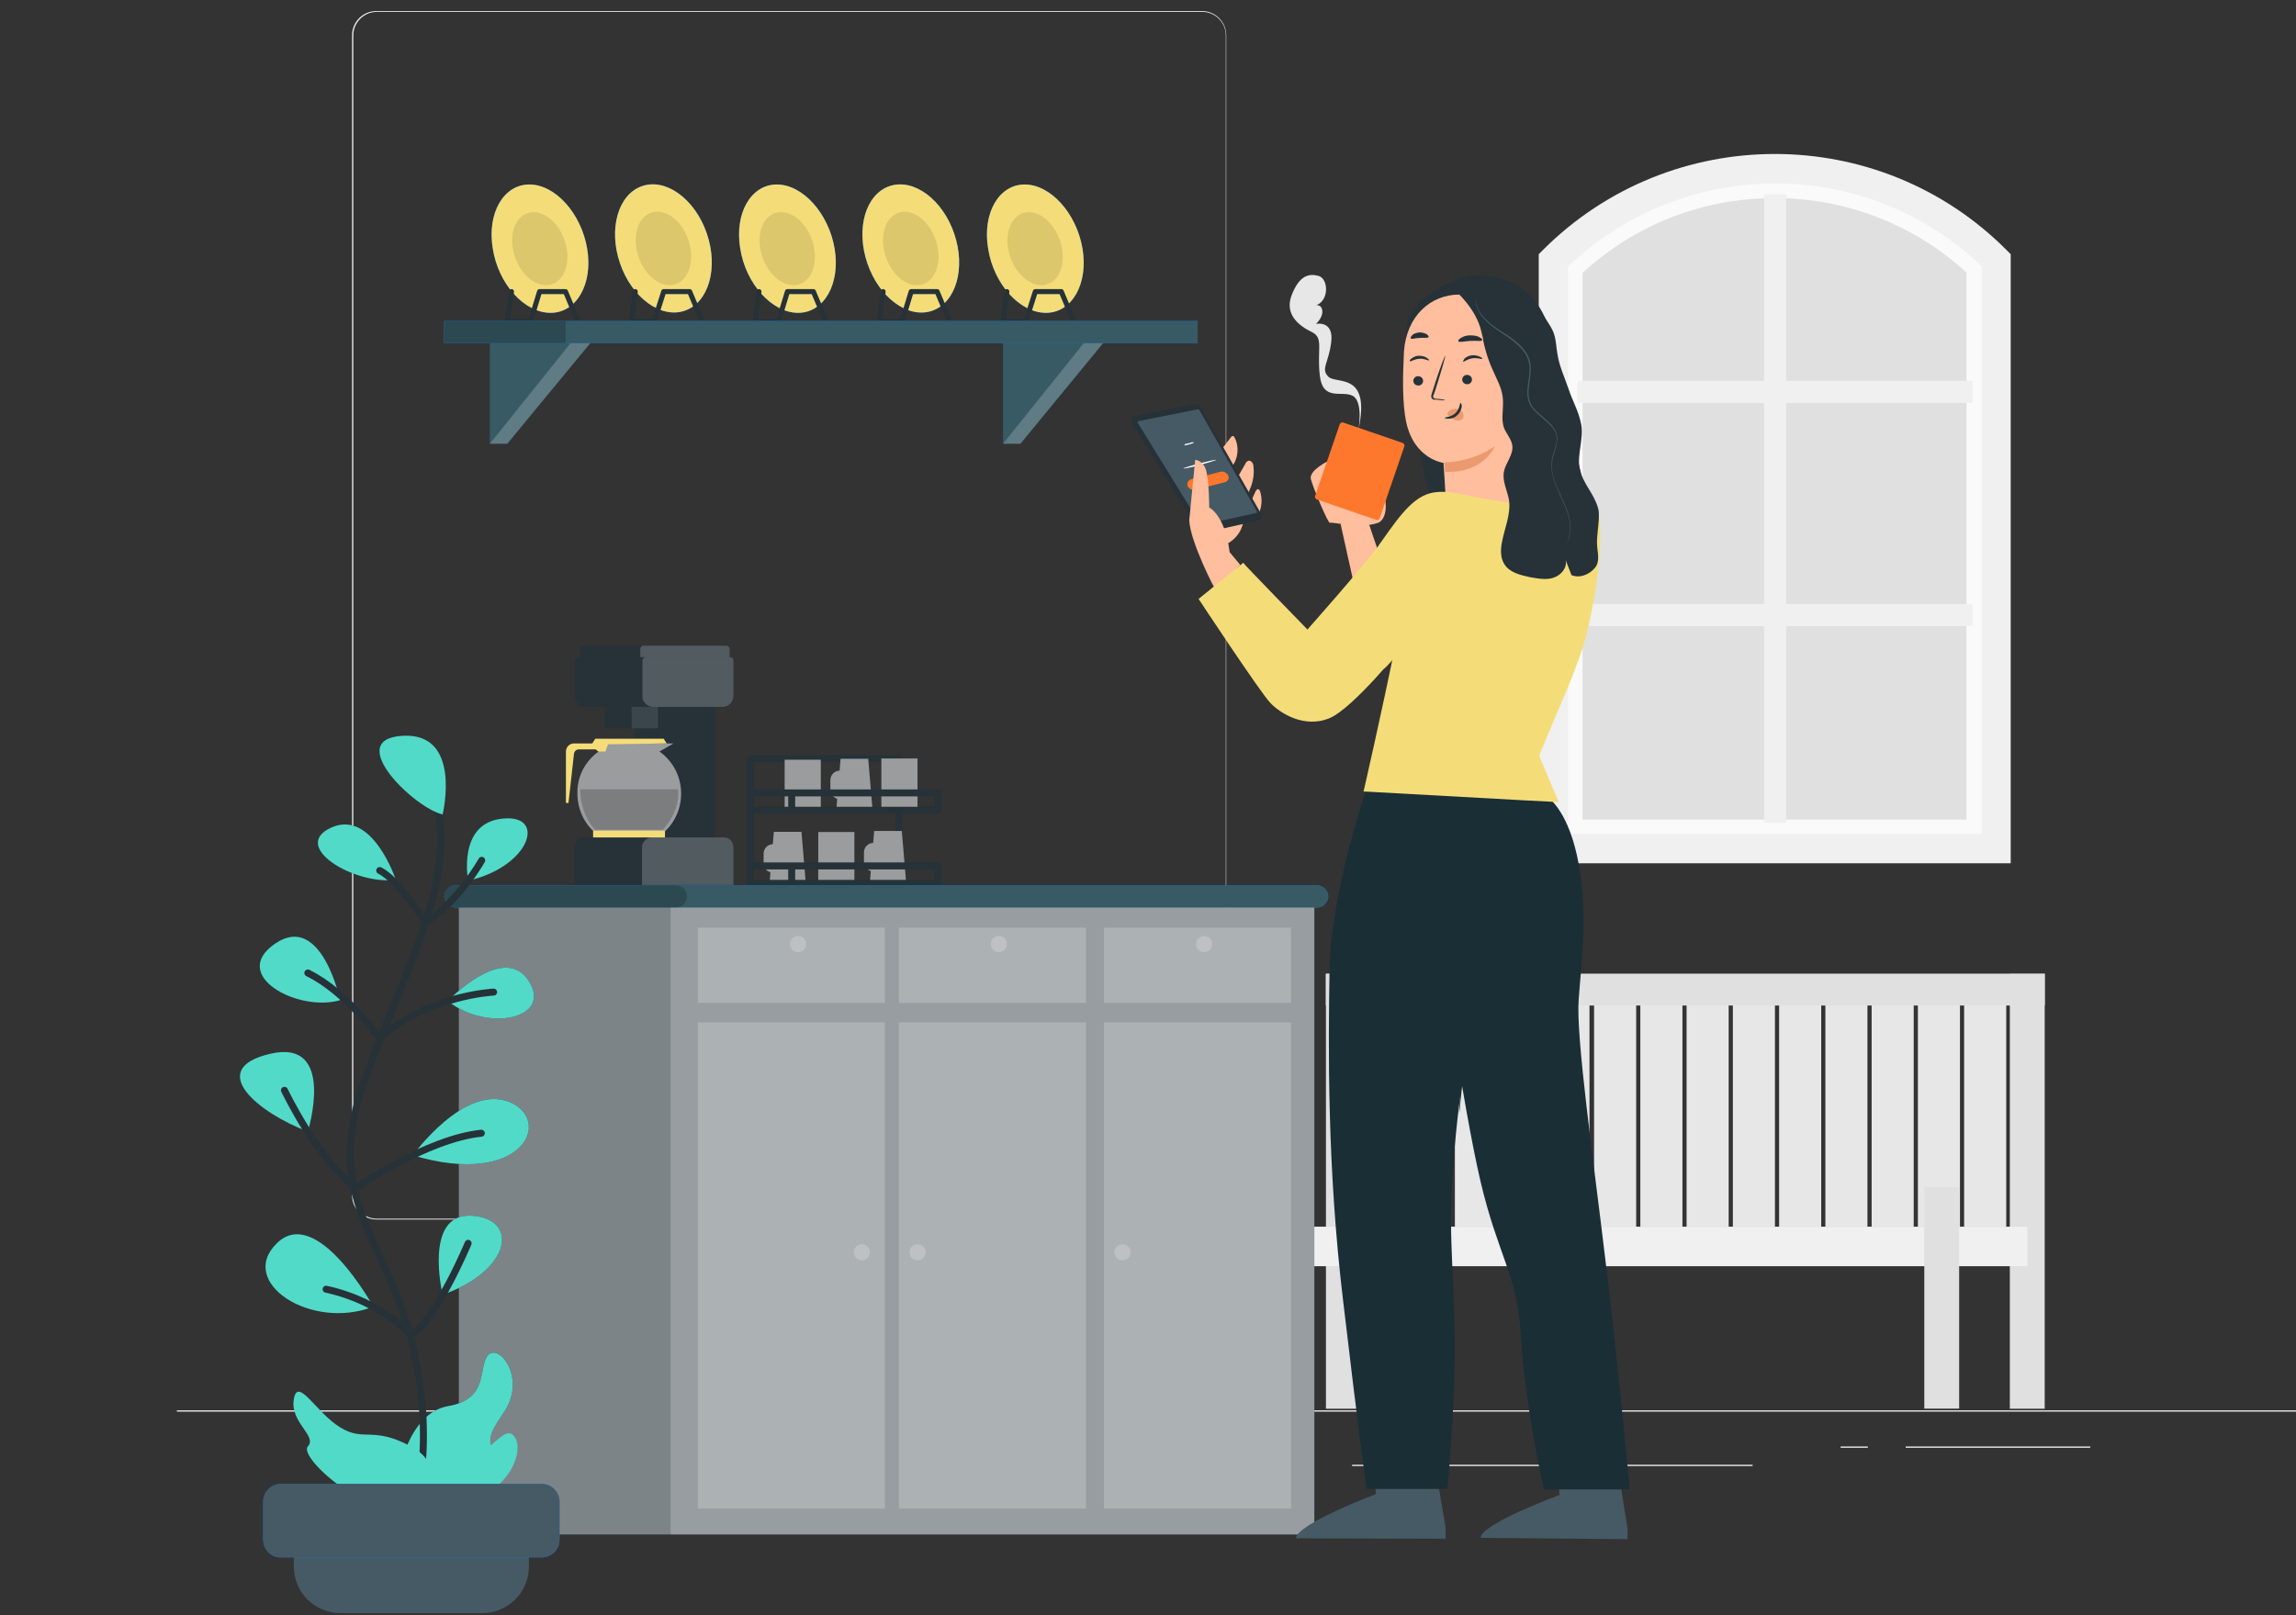 <?xml version="1.0" encoding="utf-8"?>
<!-- Generator: Adobe Illustrator 26.2.1, SVG Export Plug-In . SVG Version: 6.00 Build 0)  -->
<svg version="1.0" id="Layer_1" xmlns="http://www.w3.org/2000/svg" xmlns:xlink="http://www.w3.org/1999/xlink" x="0px" y="0px"
	 viewBox="0 0 540 380" style="enable-background:new 0 0 540 380;" xml:space="preserve">
<rect x="0" y="0" width="540" height="380" fill="#333333" stroke="none"/>
<style type="text/css">
	.st0{fill:#ECECEC;}
	.st1{fill:#E0E0E0;}
	.st2{fill:#FAFAFA;}
	.st3{fill:#F0F0F0;}
	.st4{fill:#E7E7E7;}
	.st5{fill:#007CFF;}
	.st6{fill:#F4DD79;}
	.st7{opacity:0.1;enable-background:new    ;}
	.st8{fill:none;stroke:#263238;stroke-width:1.189;stroke-linecap:round;stroke-linejoin:round;stroke-miterlimit:10;}
	.st9{fill:#263238;}
	.st10{fill:#375A64;}
	.st11{opacity:0.2;fill:#FFFFFF;enable-background:new    ;}
	.st12{opacity:0.2;enable-background:new    ;}
	.st13{fill:none;stroke:#263238;stroke-width:1.641;stroke-linejoin:round;stroke-miterlimit:10;}
	.st14{fill:#9A9C9E;enable-background:new    ;}
	.st15{enable-background:new    ;}
	.st16{fill:#9A9C9E;}
	.st17{opacity:0.1;fill:#FFFFFF;enable-background:new    ;}
	.st18{opacity:0.4;fill:#FFFFFF;enable-background:new    ;}
	.st19{fill:#52DAC9;}
	.st20{fill:none;stroke:#263238;stroke-width:1.641;stroke-linecap:round;stroke-linejoin:round;stroke-miterlimit:10;}
	.st21{fill:#455A64;}
	.st22{fill:#FFBE9D;}
	.st23{fill:#FD782C;}
	.st24{fill:#1A2E35;}
	.st25{fill:#FFFFFF;}
	.st26{fill:#EB996E;}
</style>
<g>
	<g>
		<g>
			<g>
				<rect x="41.6" y="331.8" class="st0" width="502.7" height="0.3"/>
				<rect x="92" y="348" class="st0" width="33.3" height="0.3"/>
				<rect x="211.3" y="350.7" class="st0" width="8.7" height="0.3"/>
				<rect x="126.3" y="338.6" class="st0" width="19.3" height="0.3"/>
				<rect x="448.2" y="340.3" class="st0" width="43.4" height="0.3"/>
				<rect x="432.9" y="340.3" class="st0" width="6.4" height="0.3"/>
				<rect x="318" y="344.6" class="st0" width="94.2" height="0.3"/>
				<path class="st0" d="M82.8,281.2V8.3c0-3.2,2.6-5.7,5.7-5.7h194.2c3.2,0,5.7,2.6,5.7,5.7v272.9c0,3.2-2.6,5.7-5.7,5.7H88.6
					C85.4,286.9,82.8,284.4,82.8,281.2z M88.6,2.8c-3,0-5.5,2.5-5.5,5.5v272.9c0,3,2.5,5.5,5.5,5.5h194.2c3,0,5.5-2.5,5.5-5.5V8.3
					c0-3-2.5-5.5-5.5-5.5H88.6z"/>
			</g>
			<g>
				<g>
					<g>
						<polygon class="st1" points="469.5,61.2 432.6,39.7 404,39.7 366.4,60.2 366.4,199.7 469.5,199.7 						"/>
					</g>
					<g>
						<g>
							<g>
								<path class="st2" d="M365.4,61.2l1.1-1c13.8-13.2,31.9-20.5,51-20.5c0,0,0,0,0,0c19.1,0,37.3,7.3,51,20.5l1.1,1v138.5H365.4
									V61.2z M462.6,64.2c-12.3-11.3-28.3-17.6-45.2-17.6c-16.9,0-32.8,6.2-45.2,17.6v128.6h90.3V64.2z"/>
							</g>
						</g>
						<polygon class="st3" points="420.1,193.6 414.9,193.6 414.9,147.3 371,147.3 371,142.1 414.9,142.1 414.9,94.8 371,94.8 
							371,89.6 414.9,89.6 414.9,45.7 420.1,45.7 420.1,89.6 463.9,89.6 463.9,94.8 420.1,94.8 420.1,142.1 463.9,142.1 
							463.9,147.3 420.1,147.3 						"/>
						<g>
							<path class="st3" d="M361.9,59.8l1-1c30.1-30.1,79-30.1,109,0l1,1v143.3H361.9V59.8z M466.1,62.7c-27.1-26.1-70.1-26-97.3,0
								v133.5h97.3V62.7z"/>
						</g>
					</g>
				</g>
				<g>
					
						<rect x="462" y="231.4" transform="matrix(-1 -4.507118e-11 4.507118e-11 -1 933.849 520.006)" class="st4" width="9.9" height="57.2"/>
					
						<rect x="451.1" y="231.4" transform="matrix(-1 -4.507118e-11 4.507118e-11 -1 912.07 520.006)" class="st4" width="9.9" height="57.2"/>
					
						<rect x="440.2" y="231.4" transform="matrix(-1 -4.507118e-11 4.507118e-11 -1 890.29 520.006)" class="st4" width="9.9" height="57.2"/>
					
						<rect x="429.3" y="231.4" transform="matrix(-1 -4.470481e-11 4.470481e-11 -1 868.511 520.006)" class="st4" width="9.9" height="57.2"/>
					
						<rect x="418.4" y="231.4" transform="matrix(-1 -4.470481e-11 4.470481e-11 -1 846.731 520.006)" class="st4" width="9.9" height="57.2"/>
					
						<rect x="407.5" y="231.4" transform="matrix(-1 -4.507074e-11 4.507074e-11 -1 824.952 520.006)" class="st4" width="9.9" height="57.2"/>
					
						<rect x="396.6" y="231.4" transform="matrix(-1 -4.470481e-11 4.470481e-11 -1 803.172 520.006)" class="st4" width="9.9" height="57.2"/>
					
						<rect x="385.7" y="231.4" transform="matrix(-1 -4.470481e-11 4.470481e-11 -1 781.393 520.006)" class="st4" width="9.9" height="57.2"/>
					
						<rect x="374.8" y="231.4" transform="matrix(-1 -4.507118e-11 4.507118e-11 -1 759.613 520.006)" class="st4" width="9.9" height="57.2"/>
					
						<rect x="364" y="231.4" transform="matrix(-1 -4.433799e-11 4.433799e-11 -1 737.834 520.006)" class="st4" width="9.9" height="57.2"/>
					
						<rect x="353.1" y="231.4" transform="matrix(-1 -4.433843e-11 4.433843e-11 -1 716.054 520.006)" class="st4" width="9.9" height="57.2"/>
					
						<rect x="342.2" y="231.4" transform="matrix(-1 -4.543755e-11 4.543755e-11 -1 694.275 520.006)" class="st4" width="9.9" height="57.2"/>
					
						<rect x="331.3" y="231.4" transform="matrix(-1 -4.470436e-11 4.470436e-11 -1 672.495 520.006)" class="st4" width="9.9" height="57.2"/>
					
						<rect x="320.4" y="231.4" transform="matrix(-1 -4.507118e-11 4.507118e-11 -1 650.716 520.006)" class="st4" width="9.9" height="57.2"/>
					
						<rect x="311.8" y="229" transform="matrix(-1 -4.515644e-11 4.515644e-11 -1 631.852 560.42)" class="st1" width="8.2" height="102.3"/>
					
						<rect x="472.7" y="229" transform="matrix(-1 -4.515644e-11 4.515644e-11 -1 953.596 560.42)" class="st1" width="8.2" height="102.3"/>
					
						<rect x="291.7" y="279.3" transform="matrix(-1 -4.427093e-11 4.427093e-11 -1 591.634 610.692)" class="st1" width="8.2" height="52.1"/>
					
						<rect x="295.8" y="288.7" transform="matrix(-1 -4.488644e-11 4.488644e-11 -1 772.615 586.588)" class="st3" width="181" height="9.3"/>
					
						<rect x="452.6" y="279.3" transform="matrix(-1 -4.515644e-11 4.515644e-11 -1 913.378 610.692)" class="st1" width="8.2" height="52.1"/>
					
						<rect x="311.8" y="229" transform="matrix(-1 -4.490198e-11 4.490198e-11 -1 792.724 465.561)" class="st1" width="169.1" height="7.5"/>
				</g>
			</g>
			<g>
				<g>
					<g>
						<path class="st5" d="M254.6,58.5c1.4,8.3-2.5,15.1-8.6,15.1c-6.2,0-12.3-6.8-13.6-15.1c-1.4-8.3,2.5-15.1,8.6-15.1
							C247.1,43.4,253.2,50.2,254.6,58.5z"/>
						<path class="st6" d="M254.6,58.5c1.4,8.3-2.5,15.1-8.6,15.1c-6.2,0-12.3-6.8-13.6-15.1c-1.4-8.3,2.5-15.1,8.6-15.1
							C247.1,43.4,253.2,50.2,254.6,58.5z"/>
						<path class="st7" d="M249.8,58.5c0.8,4.8-1.4,8.6-4.9,8.6s-7-3.9-7.8-8.6c-0.8-4.8,1.4-8.6,4.9-8.6S249,53.8,249.8,58.5z"/>
					</g>
					<polyline class="st8" points="252.5,75.5 249.6,68.6 243.5,68.6 241.3,75.5 235.9,75.5 236.8,68.6 					"/>
				</g>
				<g>
					<g>
						
							<ellipse transform="matrix(0.946 -0.323 0.323 0.946 -7.415 72.332)" class="st5" cx="214.3" cy="58.5" rx="10.8" ry="15.5"/>
						
							<ellipse transform="matrix(0.946 -0.323 0.323 0.946 -7.415 72.332)" class="st6" cx="214.3" cy="58.5" rx="10.8" ry="15.5"/>
						
							<ellipse transform="matrix(0.946 -0.323 0.323 0.946 -7.415 72.334)" class="st7" cx="214.3" cy="58.5" rx="6.2" ry="8.9"/>
					</g>
					<polyline class="st8" points="223.3,75.5 220.4,68.6 214.3,68.6 212.2,75.5 206.8,75.5 207.7,68.6 					"/>
				</g>
				<g>
					<g>
						<path class="st5" d="M196.3,58.5c1.4,8.3-2.5,15.1-8.6,15.1s-12.3-6.8-13.6-15.1c-1.4-8.3,2.5-15.1,8.6-15.1
							C188.8,43.4,194.9,50.2,196.3,58.5z"/>
						<path class="st6" d="M196.3,58.5c1.4,8.3-2.5,15.1-8.6,15.1s-12.3-6.8-13.6-15.1c-1.4-8.3,2.5-15.1,8.6-15.1
							C188.8,43.4,194.9,50.2,196.3,58.5z"/>
						<path class="st7" d="M191.5,58.5c0.8,4.8-1.4,8.6-4.9,8.6s-7-3.9-7.8-8.6c-0.8-4.8,1.4-8.6,4.9-8.6S190.8,53.8,191.5,58.5z"/>
					</g>
					<polyline class="st8" points="194.2,75.5 191.3,68.6 185.2,68.6 183.1,75.5 177.6,75.5 178.5,68.6 					"/>
				</g>
				<g>
					<g>
						
							<ellipse transform="matrix(0.946 -0.323 0.323 0.946 -10.535 53.518)" class="st5" cx="156.1" cy="58.5" rx="10.8" ry="15.5"/>
						
							<ellipse transform="matrix(0.946 -0.323 0.323 0.946 -10.535 53.518)" class="st6" cx="156.1" cy="58.5" rx="10.8" ry="15.5"/>
						
							<ellipse transform="matrix(0.946 -0.323 0.323 0.946 -10.535 53.519)" class="st7" cx="156.1" cy="58.5" rx="6.2" ry="8.9"/>
					</g>
					<polyline class="st8" points="165.1,75.5 162.2,68.6 156.1,68.6 153.9,75.5 148.5,75.5 149.4,68.6 					"/>
				</g>
				<g>
					<g>
						<path class="st5" d="M138.1,58.5c1.4,8.3-2.5,15.1-8.6,15.1c-6.2,0-12.3-6.8-13.6-15.1c-1.4-8.3,2.5-15.1,8.6-15.1
							S136.7,50.2,138.1,58.5z"/>
						<path class="st6" d="M138.1,58.5c1.4,8.3-2.5,15.1-8.6,15.1c-6.2,0-12.3-6.8-13.6-15.1c-1.4-8.3,2.5-15.1,8.6-15.1
							S136.7,50.2,138.1,58.5z"/>
						<path class="st7" d="M133.3,58.5c0.8,4.8-1.4,8.6-4.9,8.6c-3.5,0-7-3.9-7.8-8.6c-0.8-4.8,1.4-8.6,4.9-8.6
							C129,49.9,132.5,53.8,133.3,58.5z"/>
					</g>
					<polyline class="st8" points="135.9,75.5 133,68.6 126.9,68.6 124.8,75.5 119.3,75.5 120.3,68.6 					"/>
				</g>
				<polygon class="st9" points="235.9,104.4 235.9,78.1 261.6,78.1 240,104.4 				"/>
				<polygon class="st10" points="235.9,104.4 235.9,78.1 261.6,78.1 240,104.4 				"/>
				<polygon class="st11" points="235.9,104.4 257,78.1 261.6,78.1 240,104.4 				"/>
				<polygon class="st9" points="115.2,104.4 115.2,78.1 141,78.1 119.3,104.4 				"/>
				<polygon class="st10" points="115.2,104.4 115.2,78.1 141,78.1 119.3,104.4 				"/>
				<polygon class="st11" points="115.2,104.4 136.3,78.1 141,78.1 119.3,104.4 				"/>
				
					<rect x="104.5" y="75.5" transform="matrix(-1 -4.489132e-11 4.489132e-11 -1 386.17 156.212)" class="st5" width="177.2" height="5.2"/>
				
					<rect x="104.5" y="75.5" transform="matrix(-1 -4.489132e-11 4.489132e-11 -1 386.17 156.212)" class="st10" width="177.2" height="5.2"/>
				
					<rect x="104.5" y="75.5" transform="matrix(-1 -4.494950e-11 4.494950e-11 -1 237.546 156.212)" class="st12" width="28.5" height="5.2"/>
			</g>
			<g>
				<g>
					
						<rect x="176.5" y="178.5" transform="matrix(-1 -4.488821e-11 4.488821e-11 -1 387.909 386.777)" class="st13" width="34.9" height="29.8"/>
					
						<rect x="207.3" y="178.5" transform="matrix(-1 -4.516799e-11 4.516799e-11 -1 423.089 368.841)" class="st14" width="8.5" height="11.9"/>
					
						<rect x="192.5" y="195.7" transform="matrix(-1 -4.430823e-11 4.430823e-11 -1 393.446 403.337)" class="st14" width="8.5" height="11.9"/>
					
						<rect x="184.5" y="178.7" transform="matrix(-1 -4.527635e-11 4.527635e-11 -1 377.545 369.329)" class="st14" width="8.5" height="11.9"/>
					<g class="st15">
						<polygon class="st16" points="196.7,190.4 205.2,190.4 204.2,178.5 197.7,178.5 						"/>
						<path class="st16" d="M198.6,181.3h-1.1c-1.2,0-2.2,1-2.2,2.2v2.3c0,1.2,1,2.2,2.2,2.2h1.1"/>
					</g>
					<g class="st15">
						<polygon class="st16" points="181,207.6 189.5,207.6 188.5,195.7 182,195.7 						"/>
						<path class="st16" d="M182.9,198.6h-1.1c-1.2,0-2.2,1-2.2,2.2v2.3c0,1.2,1,2.2,2.2,2.2h1.1"/>
					</g>
					<g class="st15">
						<polygon class="st16" points="204.6,207.4 213.1,207.4 212.1,195.5 205.6,195.5 						"/>
						<path class="st16" d="M206.5,198.3h-1.1c-1.2,0-2.2,1-2.2,2.2v2.3c0,1.2,1,2.2,2.2,2.2h1.1"/>
					</g>
					
						<rect x="176.5" y="186.6" transform="matrix(-1 -4.490998e-11 4.490998e-11 -1 397.107 377.232)" class="st13" width="44.1" height="4.1"/>
					
						<rect x="176.5" y="203.6" transform="matrix(-1 -4.476565e-11 4.476565e-11 -1 397.107 411.417)" class="st13" width="44.1" height="4.1"/>
					<line class="st13" x1="186.2" y1="186.6" x2="186.2" y2="190.7"/>
					<line class="st13" x1="186.2" y1="203.6" x2="186.2" y2="207.8"/>
				</g>
				<g>
					<path class="st9" d="M136.5,152.7v3.1h35.1v-3.1c0-0.5-0.4-0.8-0.8-0.8h-33.4C136.9,151.8,136.5,152.2,136.5,152.7z"/>
					<path class="st11" d="M150.6,152.7v3.1h21v-3.1c0-0.5-0.4-0.8-0.8-0.8h-19.3C151,151.8,150.6,152.2,150.6,152.7z"/>
					
						<rect x="149.2" y="165.6" transform="matrix(-1 -4.486423e-11 4.486423e-11 -1 317.379 364.601)" class="st9" width="18.9" height="33.3"/>
					<path class="st9" d="M137.5,197h32.7c1.3,0,2.3,1,2.3,2.3v8.9h-37.4v-8.9C135.1,198.1,136.2,197,137.5,197z"/>
					<path class="st11" d="M153.4,197h16.8c1.3,0,2.3,1,2.3,2.3v8.9H151v-8.9C151,198.1,152.1,197,153.4,197z"/>
					<g>
						<path class="st14" d="M140.8,176.8l-0.3-1.9h17.9l-3.3,1.9c3.1,2.2,5.1,5.8,5.1,9.9c0,4-1.9,7.6-4.9,9.8h-14.6
							c-3-2.2-4.9-5.8-4.9-9.8C135.7,182.6,137.7,179,140.8,176.8z"/>
						
							<rect x="139.5" y="195.5" transform="matrix(-1 -4.476254e-11 4.476254e-11 -1 295.897 392.515)" class="st6" width="16.9" height="1.6"/>
						<path class="st12" d="M159.5,185.7h-23c0,0-0.3,5.5,3.5,9.5h15.9C155.9,195.1,160,191.2,159.5,185.7z"/>
						<path class="st6" d="M156.8,174.9l-0.7-1.1h-16.1l-0.7,1.1h-4.3c-1.1,0-1.9,0.9-1.9,1.9v12.1h0.6l1.3-11.6
							c0.1-0.6,0.6-1,1.1-1h4l0.6,0.5h1.7l0.6-1.7L156.8,174.9z"/>
					</g>
					
						<rect x="142.3" y="164" transform="matrix(-1 -4.524437e-11 4.524437e-11 -1 297.027 335.337)" class="st9" width="12.5" height="7.3"/>
					
						<rect x="148.5" y="164" transform="matrix(-1 -4.466040e-11 4.466040e-11 -1 303.259 335.337)" class="st17" width="6.2" height="7.3"/>
					<path class="st9" d="M137.8,166.3h32.1c1.5,0,2.6-1.2,2.6-2.6v-8.3c0-0.5-0.4-0.8-0.8-0.8H136c-0.5,0-0.8,0.4-0.8,0.8v8.3
						C135.1,165.1,136.3,166.3,137.8,166.3z"/>
					<path class="st11" d="M153.7,166.3h16.2c1.5,0,2.6-1.2,2.6-2.6v-8.3c0-0.5-0.4-0.8-0.8-0.8h-19.8c-0.5,0-0.8,0.4-0.8,0.8v8.3
						C151,165.1,152.2,166.3,153.7,166.3z"/>
				</g>
				<path class="st5" d="M104.5,210.9c0,1.4,1.2,2.6,2.6,2.6h202.7c0.7,0,1.4-0.3,1.8-0.8c0.5-0.5,0.8-1.1,0.8-1.8
					c0-1.4-1.2-2.6-2.6-2.6H107.1c-0.7,0-1.4,0.3-1.8,0.8C104.8,209.5,104.5,210.2,104.5,210.9z"/>
				<path class="st10" d="M104.5,210.9c0,1.4,1.2,2.6,2.6,2.6h202.7c0.7,0,1.4-0.3,1.8-0.8c0.5-0.5,0.8-1.1,0.8-1.8
					c0-1.4-1.2-2.6-2.6-2.6H107.1c-0.7,0-1.4,0.3-1.8,0.8C104.8,209.5,104.5,210.2,104.5,210.9z"/>
				
					<rect x="107.9" y="213.5" transform="matrix(-1 -4.489976e-11 4.489976e-11 -1 417.013 574.498)" class="st9" width="201.2" height="147.5"/>
				
					<rect x="107.9" y="213.5" transform="matrix(-1 -4.489976e-11 4.489976e-11 -1 417.013 574.498)" class="st18" width="201.2" height="147.5"/>
				
					<rect x="157.7" y="213.5" transform="matrix(-1 -4.489843e-11 4.489843e-11 -1 466.839 574.498)" class="st11" width="151.4" height="147.5"/>
				<g>
					
						<rect x="259.7" y="218.2" transform="matrix(-1 -4.491575e-11 4.491575e-11 -1 563.343 454.143)" class="st11" width="44" height="17.7"/>
					
						<rect x="259.7" y="240.5" transform="matrix(-1 -4.483270e-11 4.483270e-11 -1 563.343 595.421)" class="st11" width="44" height="114.4"/>
					<path class="st11" d="M281.3,222.1c0,1,0.8,1.9,1.9,1.9s1.9-0.8,1.9-1.9s-0.8-1.9-1.9-1.9S281.3,221.1,281.3,222.1z"/>
					<circle class="st11" cx="264" cy="294.6" r="1.9"/>
				</g>
				<g>
					
						<rect x="211.4" y="218.2" transform="matrix(-1 -4.491575e-11 4.491575e-11 -1 466.82 454.143)" class="st11" width="44" height="17.7"/>
					
						<rect x="211.4" y="240.5" transform="matrix(-1 -4.491575e-11 4.491575e-11 -1 466.82 595.421)" class="st11" width="44" height="114.4"/>
					<path class="st11" d="M233,222.1c0,1,0.8,1.9,1.9,1.9s1.9-0.8,1.9-1.9s-0.8-1.9-1.9-1.9S233,221.1,233,222.1z"/>
					<circle class="st11" cx="215.8" cy="294.6" r="1.9"/>
				</g>
				<g>
					
						<rect x="164.2" y="218.2" transform="matrix(-1 -4.491575e-11 4.491575e-11 -1 372.308 454.143)" class="st11" width="44" height="17.7"/>
					
						<rect x="164.2" y="240.5" transform="matrix(-1 -4.491575e-11 4.491575e-11 -1 372.308 595.421)" class="st11" width="44" height="114.4"/>
					<path class="st11" d="M185.8,222.1c0,1,0.8,1.9,1.9,1.9s1.9-0.8,1.9-1.9s-0.8-1.9-1.9-1.9S185.8,221.1,185.8,222.1z"/>
					<circle class="st11" cx="202.7" cy="294.6" r="1.9"/>
				</g>
				<path class="st12" d="M104.5,210.9c0,1.4,1.2,2.6,2.6,2.6H159c0.7,0,1.4-0.3,1.8-0.8c0.5-0.5,0.8-1.1,0.8-1.8
					c0-1.4-1.2-2.6-2.6-2.6h-51.9c-0.7,0-1.4,0.3-1.8,0.8C104.8,209.5,104.5,210.2,104.5,210.9z"/>
			</g>
			<g>
				<path class="st9" d="M93.5,347.9c0,0,2.1-15.4,11.9-17.1c9.8-1.7,6.9-9.1,9.4-12c2.6-2.9,9.3,5.6,3.5,13.8
					c-5.7,8.2-1,5.6-3.5,13.3C112.3,353.6,92.6,360.7,93.5,347.9z"/>
				<path class="st19" d="M93.5,347.9c0,0,2.1-15.4,11.9-17.1c9.8-1.7,6.9-9.1,9.4-12c2.6-2.9,9.3,5.6,3.5,13.8
					c-5.7,8.2-1,5.6-3.5,13.3C112.3,353.6,92.6,360.7,93.5,347.9z"/>
				<path class="st20" d="M96.7,357.7c0,0,6.3-16.2,0.3-41.4c-6-25.2-21.6-33.9-11-62.9s23.7-50.2,14.8-69.5"/>
				<path class="st19" d="M99.5,354.8c0,0,6.4-9.6-2.8-14.5c-9.2-4.9-11-1-16.7-4.5c-5.7-3.5-10-12.1-10.9-6.6s5.6,8.6,3.3,11.1
					C70,342.8,87.8,359.1,99.5,354.8z"/>
				<g>
					<path class="st9" d="M104.1,191.6c0,0,4.7-19.3-9.4-18.5S97.6,190.2,104.1,191.6z"/>
					<path class="st9" d="M93.1,207c0,0-5.5-16.7-15.2-12.3S83.2,208.2,93.1,207z"/>
					<path class="st9" d="M110.1,207.2c0,0-2.6-13.5,8-14.6C128.6,191.4,124.9,203.8,110.1,207.2z"/>
					<path class="st9" d="M105.3,235.5c0,0,13.2-13.8,19-4.8C130.2,239.7,114.6,242.9,105.3,235.5z"/>
					<path class="st9" d="M80,235.3c0,0-4.4-20.8-15.3-13.3C53.8,229.5,70.2,238.2,80,235.3z"/>
					<path class="st9" d="M72.4,266.2c0,0,6.8-21.9-8.8-18.3C48.1,251.5,60.9,261.9,72.4,266.2z"/>
					<path class="st9" d="M97.1,271.8c0,0,12-16.7,22.6-12.6C130.2,263.4,123.2,279.6,97.1,271.8z"/>
					<path class="st9" d="M87.8,307.4c0,0-13.3-24.2-22.7-14.9C55.7,301.7,73.2,313.1,87.8,307.4z"/>
					<path class="st9" d="M104.1,304.6c0,0-4.6-19.2,6.8-18.6C122.2,286.7,120.3,298.9,104.1,304.6z"/>
					<g>
						<path class="st19" d="M104.1,191.6c0,0,4.7-19.3-9.4-18.5S97.6,190.2,104.1,191.6z"/>
						<path class="st19" d="M93.1,207c0,0-5.5-16.7-15.2-12.3S83.2,208.2,93.1,207z"/>
						<path class="st19" d="M110.1,207.2c0,0-2.6-13.5,8-14.6C128.6,191.4,124.9,203.8,110.1,207.2z"/>
						<path class="st19" d="M105.3,235.5c0,0,13.2-13.8,19-4.8C130.2,239.7,114.6,242.9,105.3,235.5z"/>
						<path class="st19" d="M80,235.3c0,0-4.4-20.8-15.3-13.3C53.8,229.5,70.2,238.2,80,235.3z"/>
						<path class="st19" d="M72.4,266.2c0,0,6.8-21.9-8.8-18.3C48.1,251.5,60.9,261.9,72.4,266.2z"/>
						<path class="st19" d="M97.1,271.8c0,0,12-16.7,22.6-12.6C130.2,263.4,123.2,279.6,97.1,271.8z"/>
						<path class="st19" d="M87.8,307.4c0,0-13.3-24.2-22.7-14.9C55.7,301.7,73.2,313.1,87.8,307.4z"/>
						<path class="st19" d="M104.1,304.6c0,0-4.6-19.2,6.8-18.6C122.2,286.7,120.3,298.9,104.1,304.6z"/>
					</g>
				</g>
				<path class="st20" d="M113.3,202.4c0,0-5.3,9.5-13.2,14.7c0,0-6.3-10.1-10.8-12.3"/>
				<path class="st20" d="M116.1,233.4c0,0-15.4,0.7-26.8,10.9c0,0-7.7-10.9-16.9-15.4"/>
				<path class="st20" d="M66.9,256.5c0,0,8,16.8,16.9,22.9c0,0,16.6-11.5,29.4-12.8"/>
				<path class="st20" d="M110.1,292.5c0,0-7.3,17.5-13.4,21.7c0,0-6.7-8-20-10.9"/>
				<path class="st19" d="M98.6,352.5c0,0,5.4-8.7,11.6-9.9c6.2-1.2,8.8-8.3,11.1-4.1C123.5,342.8,117.3,357,98.6,352.5z"/>
				<path class="st21" d="M80.1,379.5h33.3c6.1,0,11-4.9,11-11v-8.3H69.1v8.3C69.1,374.6,74,379.5,80.1,379.5z"/>
				<path class="st5" d="M66.1,366.4h61.3c2.3,0,4.2-1.9,4.2-4.2v-8.9c0-2.3-1.9-4.2-4.2-4.2H66.1c-2.3,0-4.2,1.9-4.2,4.2v8.9
					C61.9,364.5,63.7,366.4,66.1,366.4z"/>
				<path class="st21" d="M66.1,366.4h61.3c2.3,0,4.2-1.9,4.2-4.2v-8.9c0-2.3-1.9-4.2-4.2-4.2H66.1c-2.3,0-4.2,1.9-4.2,4.2v8.9
					C61.9,364.5,63.7,366.4,66.1,366.4z"/>
			</g>
		</g>
		<g>
			<path class="st22" d="M315.3,123.3l5.8,26.1l8.5-4.1c0,0-6.6-18.6-8.9-25.9L315.3,123.3z"/>
			<path class="st22" d="M312.3,108.5c0,0-4.5,2.2-4,4.2c0.5,2,4.1,10.6,4.5,10.3c0.4-0.3,7.1,1.5,11.3,0
				C328.3,121.4,325.6,106.1,312.3,108.5z"/>
			<path class="st23" d="M323.7,122.3l-14-4.8c-0.3-0.1-0.5-0.5-0.4-0.8l5.8-16.9c0.1-0.3,0.5-0.5,0.8-0.4l14,4.8
				c0.3,0.1,0.5,0.5,0.4,0.8l-5.8,16.9C324.4,122.3,324,122.4,323.7,122.3z"/>
		</g>
		<g>
			<g>
				<g>
					<g>
						<g>
							<g>
								<g>
									<g>
										<g>
											<g>
												<g>
													<g>
														<g>
															<g>
																<g>
																	<g>
																		<g>
																			<g>
																				<path class="st21" d="M322,334.4l1.6,17.1c0,0-18.6,7-18.8,10.4L340,362l0-2.6l-1.5-8.8l-2.2-17.1L322,334.4z"
																					/>
																			</g>
																		</g>
																	</g>
																</g>
															</g>
														</g>
													</g>
												</g>
											</g>
										</g>
									</g>
								</g>
							</g>
						</g>
					</g>
				</g>
			</g>
		</g>
		<g>
			<g>
				<g>
					<g>
						<g>
							<g>
								<g>
									<g>
										<g>
											<g>
												<g>
													<g>
														<g>
															<g>
																<g>
																	<g>
																		<g>
																			<g>
																				<path class="st21" d="M365.3,334.9l1.5,16.8c0,0-18.3,6.7-18.6,10.1l34.6,0.3l0-2.5l-1.4-8.6l-2-16.8
																					L365.3,334.9z"/>
																			</g>
																		</g>
																	</g>
																</g>
															</g>
														</g>
													</g>
												</g>
											</g>
										</g>
									</g>
								</g>
							</g>
						</g>
					</g>
				</g>
			</g>
		</g>
		<g>
			<g>
				<path class="st24" d="M321.3,185.9c0,0-8.3,24.2-8.6,42.1c-0.3,18-0.6,46.6,3.2,78.1c3.7,31.5,5.5,44.2,5.5,44.2h19
					c0,0,2-19.7,1.7-37.4c-0.3-17.7-1.7-23.3,0-42.7c1.7-19.4,4.4-31.1,7.2-37c0,0,7.8-9.3,8.4-22.1c0.6-12.8-3.9-23.8-3.9-23.8
					L321.3,185.9z"/>
			</g>
			<g>
				<path class="st24" d="M338.1,219.8c0.3,1,6,40.6,10.1,58.1c4.1,17.5,8.7,22.1,9.5,36.3c0.9,16.3,5.4,36.2,5.4,36.2h20.2
					c0,0-2.8-30.2-5.7-53.8c-2.8-23.6-7-52.7-6.3-61.5c0.6-8.7,2.2-19.5,0-31.8c-2.2-12.2-7-15.5-7-15.5l-17.2-0.8L338.1,219.8z"/>
			</g>
			<g>
				<g>
					<path class="st24" d="M357.2,197.1c0,0,0.1,0.2,0.3,0.6c0.2,0.4,0.4,1,0.7,1.9c0.5,1.7,0.8,4.2,0.7,7.2
						c-0.1,3.1-0.6,6.7-1.7,10.7c-0.5,2-1.2,4-2.2,6c-1,2-2.3,3.9-3.7,5.8c-2.7,3.8-4.1,8.1-5.1,12c-1,3.9-1.5,7.5-1.9,10.6
						c-0.4,3-0.6,5.5-0.8,7.2c-0.1,0.8-0.1,1.5-0.2,2c0,0.4-0.1,0.7-0.1,0.7c0,0,0-0.2,0-0.7c0-0.5,0.1-1.1,0.1-2
						c0.1-1.7,0.3-4.2,0.6-7.2c0.3-3,0.9-6.7,1.8-10.6c0.5-2,1.1-4,1.9-6.1c0.4-1,0.9-2.1,1.4-3.1c0.5-1,1.2-2,1.8-3
						c1.3-1.9,2.7-3.8,3.6-5.7c1-2,1.7-4,2.2-5.9c1.1-3.9,1.6-7.5,1.7-10.6c0.1-3.1-0.1-5.5-0.5-7.2c-0.2-0.8-0.4-1.5-0.6-1.9
						C357.2,197.3,357.2,197.1,357.2,197.1z"/>
				</g>
			</g>
		</g>
		<g>
			<g>
				<g>
					<path class="st22" d="M292.5,121.6c0-0.5-0.2-1.1-0.9-1.4c-0.5-0.2-1,0-1.3,0.2c-1.2,0.7-2.5,1.3-3.7,2l1.9,5.6
						C291.1,126.6,292.5,124.2,292.5,121.6z"/>
				</g>
				<g>
					<g>
						<path class="st22" d="M290.4,103c-0.1-0.2-0.2-0.3-0.3-0.4c-0.3-0.1-0.5,0.1-0.7,0.4c-0.7,0.9-1.3,1.7-2,2.6l2.3,4.2
							C291.2,108,291.5,105.2,290.4,103z"/>
					</g>
					<g>
						<path class="st22" d="M294.8,109.8c0-0.4-0.1-0.7-0.3-1c-0.2-0.3-0.6-0.5-0.9-0.4c-0.3,0.1-0.6,0.4-0.7,0.7
							c-0.5,0.9-1.1,1.9-1.6,2.8l2.2,4.2C294.5,114.2,295.1,111.9,294.8,109.8z"/>
					</g>
					<g>
						<path class="st22" d="M296.4,115.7c-0.1-0.3-0.3-0.7-0.6-0.6c-0.2,0-0.4,0.3-0.5,0.5c-0.4,0.8-0.7,1.6-1.1,2.3l1.8,3
							C296.8,119.3,296.9,117.4,296.4,115.7z"/>
					</g>
				</g>
			</g>
			<g>
				<g>
					<path class="st9" d="M266.2,99.5l15.6,25.2c0.3,0.5,0.9,0.7,1.5,0.6l12.5-2.8c0.8-0.2,1.2-0.9,0.8-1.6l-14.3-25.2
						c-0.3-0.5-0.9-0.7-1.5-0.6l-13.8,2.7C266.2,98,265.8,98.8,266.2,99.5z"/>
				</g>
				<g>
					<path class="st21" d="M267.6,99.5l14.7,23.8c0.1,0.1,0.2,0.2,0.4,0.2l12.7-2.8c0.2,0,0.3-0.3,0.2-0.4l-13.5-23.8
						c-0.1-0.1-0.2-0.2-0.4-0.2l-14,2.8C267.6,99.1,267.5,99.3,267.6,99.5z"/>
				</g>
				<g>
					<path class="st23" d="M287.9,113.5l-6.7,1.7c-0.7,0.2-1.4-0.1-1.8-0.7l0,0c-0.4-0.7,0-1.6,0.9-1.8l6.7-1.7
						c0.6-0.2,1.3,0.1,1.7,0.6l0,0C289.3,112.3,288.9,113.3,287.9,113.5z"/>
				</g>
				<g>
					<g>
						<path class="st25" d="M280.8,104.1c0,0.1-0.5,0.3-1.3,0.5c-0.4,0.1-0.7,0.1-0.9,0.2l0-0.3c0.1,0,0.2,0,0.3,0l0,0.2
							c-0.1,0-0.2,0-0.2-0.1c0,0,0-0.1,0.2-0.1l0,0.2c-0.1,0-0.1,0-0.2,0.1l0-0.3c0.2-0.1,0.5-0.2,0.9-0.2
							C280.1,104,280.7,104,280.8,104.1z"/>
					</g>
				</g>
				<g>
					<g>
						<path class="st25" d="M286,108.2c0,0.1-1.7,0.6-3.8,1.2c-2.1,0.6-3.9,0.9-3.9,0.8c0-0.1,1.7-0.6,3.8-1.2
							C284.2,108.5,285.9,108.1,286,108.2z"/>
					</g>
				</g>
			</g>
			<g>
				<path class="st22" d="M279.7,122.4l1.4-14.2c0,0,2.1,0,2.7,3s0.6,8.2,0.6,8.2s3.7,1.7,4.8,10.5l2.5,3l-5.8,5.8
					C285.8,138.9,279.9,127.4,279.7,122.4z"/>
			</g>
		</g>
		<g>
			<g>
				<path class="st9" d="M366.8,88.3c-1.7-11.7-4.7-24.6-21.4-23.4c0,0-8.9,1.7-13.8,9.3c-2.9,4.5,1.9,34.5,5.7,46.1l31.6,2.5
					l5.3-1.6C374.2,121.2,367.9,95.6,366.8,88.3z"/>
			</g>
			<g>
				<path class="st22" d="M343.2,69.3l1-1l11.3,4.6c1.6,0.1,2.9,1.4,3,3.1l-0.1,36.9c0,2.5-0.5,4.7-2,6.7l-1.6,2.1
					c-3.6,4.8-11.1,4.4-14-0.9c-0.2-0.4-0.3-0.7-0.4-1c-0.1-0.3-0.2-0.5-0.2-0.8c-0.3-3-0.4-5.5-0.4-5.5c-0.2-3.3-0.3-4.6-0.3-4.6
					c0,0-6.9-0.8-8.8-9.7c-0.9-4.4-0.8-10.5-0.5-16.5C330.8,74.3,336.5,69.3,343.2,69.3z"/>
			</g>
			<g>
				<g>
					<g>
						<path class="st9" d="M343.9,89.3c0,0.6,0.5,1.1,1.2,1.1c0.6,0,1.1-0.5,1.1-1.1c0-0.6-0.5-1.1-1.2-1.1
							C344.4,88.2,343.9,88.7,343.9,89.3z"/>
					</g>
				</g>
			</g>
			<g>
				<g>
					<g>
						<path class="st9" d="M332.4,89.6c0,0.6,0.5,1.1,1.2,1.1c0.6,0,1.1-0.5,1.1-1.1c0-0.6-0.5-1.1-1.2-1.1
							C332.9,88.5,332.4,89,332.4,89.6z"/>
					</g>
				</g>
			</g>
			<g>
				<g>
					<g>
						<g>
							<path class="st9" d="M331.6,85c0.2,0.1,1-0.5,2.2-0.6c1.2-0.1,2.2,0.5,2.3,0.4c0.1-0.1-0.1-0.3-0.5-0.6
								c-0.4-0.3-1.1-0.5-1.9-0.5c-0.8,0-1.4,0.4-1.8,0.7C331.6,84.6,331.5,84.9,331.6,85z"/>
						</g>
					</g>
				</g>
			</g>
			<g>
				<g>
					<g>
						<g>
							<path class="st9" d="M344.1,85.1c0.2,0.1,0.9-0.6,2.2-0.8c1.2-0.2,2.2,0.3,2.3,0.1c0.1-0.1-0.1-0.3-0.6-0.5
								c-0.4-0.2-1.1-0.4-1.9-0.3c-0.8,0.1-1.4,0.5-1.7,0.8C344.2,84.7,344.1,85,344.1,85.1z"/>
						</g>
					</g>
				</g>
			</g>
			<g>
				<g>
					<g>
						<path class="st9" d="M339.8,94.1c0-0.1-0.8-0.2-2-0.3c-0.3,0-0.6-0.1-0.7-0.3c-0.1-0.2,0-0.6,0.2-0.9c0.3-0.8,0.5-1.6,0.8-2.5
							c1.1-3.5,1.9-6.4,1.8-6.4c-0.1,0-1.2,2.8-2.3,6.2c-0.3,0.9-0.5,1.7-0.8,2.5c-0.1,0.4-0.3,0.8-0.1,1.2c0.1,0.2,0.3,0.4,0.5,0.4
							c0.2,0.1,0.4,0,0.5,0C339,94.2,339.8,94.2,339.8,94.1z"/>
					</g>
				</g>
			</g>
			<g>
				<g>
					<path class="st26" d="M339.7,108.8c0,0,6.1,0.1,11.9-3.8c0,0-2.7,6.4-11.7,6L339.7,108.8z"/>
				</g>
			</g>
			<g>
				<g>
					<path class="st26" d="M340.5,97.1c0.4-0.6,1.2-1,2-0.9c0.5,0,1.1,0.3,1.4,0.7c0.3,0.4,0.4,1,0.2,1.5c-0.3,0.5-1,0.6-1.6,0.5
						c-0.6-0.1-1.1-0.5-1.6-0.9c-0.1-0.1-0.3-0.2-0.4-0.3C340.4,97.4,340.3,97.2,340.5,97.1"/>
				</g>
			</g>
			<g>
				<g>
					<g>
						<path class="st9" d="M343.5,94.8c-0.2,0-0.1,1.3-1.2,2.4c-1.1,1-2.5,0.9-2.5,1.1c0,0.1,0.3,0.2,0.9,0.2c0.6,0,1.5-0.2,2.1-0.9
							c0.7-0.6,0.9-1.4,1-2C343.8,95.1,343.6,94.8,343.5,94.8z"/>
					</g>
				</g>
			</g>
			<g>
				<path class="st9" d="M343,80.3c0.2,0.3,1.4,0,2.8-0.1c1.5-0.1,2.7,0.2,2.8-0.2c0.1-0.2-0.2-0.4-0.7-0.7
					c-0.5-0.3-1.3-0.4-2.2-0.4c-0.9,0-1.6,0.3-2.1,0.6C343.1,79.8,342.9,80.1,343,80.3z"/>
			</g>
			<g>
				<path class="st9" d="M331.8,79.6c0.2,0.3,1.1-0.1,2.1-0.1c1-0.1,1.9,0.1,2.1-0.2c0.1-0.1-0.1-0.4-0.5-0.7
					c-0.4-0.2-1-0.4-1.7-0.4c-0.7,0.1-1.3,0.3-1.6,0.6C331.8,79.2,331.7,79.5,331.8,79.6z"/>
			</g>
			<g>
				<path class="st9" d="M358.3,91.7c0,0-6.3,2-9.9-13.7c-1.2-5.4-6.2-9.7-6.2-9.7l2-0.6c0,0,12.5,3.5,12.7,3.7
					c0.2,0.2,3.2,6.5,3.2,6.5L358.3,91.7z"/>
			</g>
			<g>
				<path class="st22" d="M356.7,91.1c0-0.7,0.7-2.3,1.3-2.4c1.7-0.4,4.9-0.4,5.2,4.1c0.3,6.1-5.9,5.2-5.9,5
					C357.3,97.6,356.9,93.4,356.7,91.1z"/>
			</g>
			<g>
				<path class="st26" d="M359.1,95.4c0,0,0.1,0.1,0.3,0.1c0.2,0.1,0.5,0.1,0.8,0c0.6-0.3,1.1-1.3,1.1-2.4c0-0.6-0.2-1.1-0.4-1.5
					c-0.2-0.4-0.5-0.7-0.8-0.8c-0.3-0.1-0.5,0.2-0.6,0.3c-0.1,0.2,0,0.3-0.1,0.3c0,0-0.1-0.1-0.1-0.3c0-0.1,0.1-0.3,0.2-0.4
					c0.1-0.1,0.4-0.2,0.6-0.2c0.5,0,0.9,0.4,1.2,0.9c0.3,0.5,0.4,1.1,0.5,1.7c0,1.2-0.5,2.4-1.4,2.7c-0.4,0.1-0.8,0-1-0.1
					C359.1,95.5,359.1,95.4,359.1,95.4z"/>
			</g>
		</g>
		<g>
			<g>
				<path class="st6" d="M292.4,132.4c0.1,0.3,15.1,15.7,15.1,15.7s12.5-14.1,16.4-19.3c3.8-5.2,7.6-11.6,12.6-12.8
					c5-1.2,11.2,1.7,11.2,1.7l-6.2,18.5l-11.1,15.3c0,0-12,15.1-17.8,17.5c-5.7,2.3-11.3-1-13.8-3.6c-2.4-2.5-16.9-24.5-16.9-24.5
					L292.4,132.4z"/>
			</g>
			<g>
				<path class="st6" d="M358.7,188.3l-38-2.1c0,0,4.1-17.8,7.7-35.5c3.6-17.8,13.2-34.7,13.2-34.7l34.6,6c0,0,1.2,9.6-3,27
					c-2,8-6.6,17.4-11.2,28.8l4.6,10.9L358.7,188.3"/>
			</g>
			<g>
				<g>
					<path class="st6" d="M340.8,138.9c0,0-0.2,0.3-0.6,0.8c-0.4,0.5-1,1.2-1.6,2c-1.4,1.7-3.2,4-5.3,6.6c-2.1,2.6-4,4.9-5.4,6.5
						c-0.7,0.8-1.3,1.5-1.7,1.9c-0.4,0.4-0.7,0.7-0.7,0.6s0.2-0.3,0.6-0.8c0.4-0.5,1-1.2,1.6-2c1.4-1.7,3.2-4,5.3-6.6
						c2.1-2.6,4-4.9,5.4-6.5c0.7-0.8,1.3-1.5,1.7-1.9C340.5,139.1,340.8,138.9,340.8,138.9z"/>
				</g>
			</g>
			<g>
				<g>
					<path class="st6" d="M360.2,177.4c0,0.1-1.1-0.1-2.8-0.3c-1.7-0.2-4.2-0.6-6.8-0.9c-2.7-0.3-5.1-0.5-6.9-0.6
						c-1.8-0.1-2.9-0.2-2.9-0.3c0,0,0.3,0,0.8-0.1c0.5,0,1.2,0,2.1,0c1.8,0,4.2,0.2,6.9,0.5c2.7,0.3,5.1,0.7,6.8,1
						c0.9,0.2,1.6,0.3,2.1,0.4C360,177.3,360.2,177.4,360.2,177.4z"/>
				</g>
			</g>
		</g>
		<g>
			<g>
				<path class="st9" d="M375.9,119.7c-1-3.7-3.6-5.8-4.4-9.5c-0.6-3.2,1-7.1,0.4-10.3c-0.6-3.2-2.1-5.6-3.1-8.7
					c-0.9-2.6-2.1-5.2-2.5-7.9c-0.3-1.6-0.3-3.2-0.8-4.7c-0.4-1.5-2.3-4.1-6-9.4l-10.7,10.7c1.6,8.1,4.8,10.1,4.7,15
					c0,1.9-0.4,3.9,0.2,5.7c0.6,1.5,1.8,2.7,2,4.3c0.2,2.2-1.6,4-2,6.1c-0.4,2.2,0.8,4.4,1.2,6.6c0.5,3.4-1.1,6.8-1.7,10.2
					c-0.3,1.6-0.3,3.5,0.6,4.9c1.2,2,3.8,2.6,6.1,3.1c1.8,0.3,3.8,0.7,5.5,0.1c1.8-0.6,3.3-2.4,2.8-4.2c0.5,1.2,0.9,2.4,1.4,3.6
					c1.9,0.8,4.2-0.1,5.5-1.7c1.3-1.6,0.6-3.5,0.5-5.6C375.5,125.7,376.4,121.7,375.9,119.7z"/>
			</g>
			<g>
				<g>
					<path class="st21" d="M367.2,129.4c-0.1,0,0.8-0.6,1.5-2.2c0.3-0.8,0.6-1.8,0.6-3c0-1.2-0.3-2.6-0.8-4c-0.5-1.4-1.3-2.9-2-4.6
						c-0.7-1.6-1.5-3.5-1.6-5.6c-0.1-1,0.1-2.1,0.4-3.2c0.3-1,0.7-2.1,0.8-3.1c0.1-1.1-0.2-2.1-0.9-3c-0.7-0.9-1.6-1.6-2.5-2.4
						c-0.9-0.8-1.8-1.5-2.5-2.5c-0.7-1-1-2.2-1-3.3c0-2.3,0.7-4.3,0.5-6.3c-0.1-2-1.3-3.7-2.6-4.9c-1.3-1.2-2.7-2.2-4-3
						c-2.6-1.7-4.5-3.4-5.3-5c-0.4-0.8-0.6-1.4-0.7-1.9c0-0.2-0.1-0.4-0.1-0.5c0-0.1,0-0.2,0-0.2c0.1,0,0.1,1,0.9,2.5
						c0.9,1.5,2.7,3.2,5.3,4.8c1.3,0.8,2.7,1.7,4.1,3c1.3,1.2,2.6,3,2.7,5.1c0.2,2.1-0.5,4.2-0.5,6.4c0,1.1,0.3,2.2,0.9,3.1
						c0.6,0.9,1.5,1.7,2.4,2.4c0.9,0.8,1.8,1.5,2.5,2.5c0.7,0.9,1.1,2.2,0.9,3.3c-0.1,1.1-0.5,2.2-0.8,3.2c-0.3,1-0.4,2-0.4,3
						c0.1,2,0.8,3.8,1.6,5.5c0.7,1.6,1.5,3.2,2,4.6c0.5,1.5,0.8,2.9,0.8,4.1c0,1.2-0.3,2.3-0.7,3.1c-0.4,0.8-0.8,1.3-1.1,1.6
						C367.4,129.3,367.2,129.4,367.2,129.4z"/>
				</g>
			</g>
		</g>
	</g>
	<path class="st24" d="M486.3,381c0,0.2,12.8,0.4-198.1,0.4c-211,0-239.1-0.2-239.1-0.4c0-0.2,28.2-0.4,239.1-0.4
		C499.1,380.6,486.3,380.8,486.3,381z"/>
	<path class="st4" d="M319.5,101.1c0,0,1.2-6.7-1.4-8c-2.6-1.3-7,1.4-7.7-4.8c-0.7-6.2,1-8.8-1.9-10.2c-2.9-1.4-6.5-4.1-4.7-8.7
		s4-5.1,6.3-4.5c2.3,0.6,2.6,5.7-0.5,6.9c0,0,1.3-0.2,1.4,1.4c0.1,1.6-1.5,3-1.5,3s4.2-0.9,3.6,4.2c-0.6,5.1-2.6,6.4-0.6,8.3
		C314.6,90.4,322.4,87.6,319.5,101.1z"/>
</g>
</svg>
